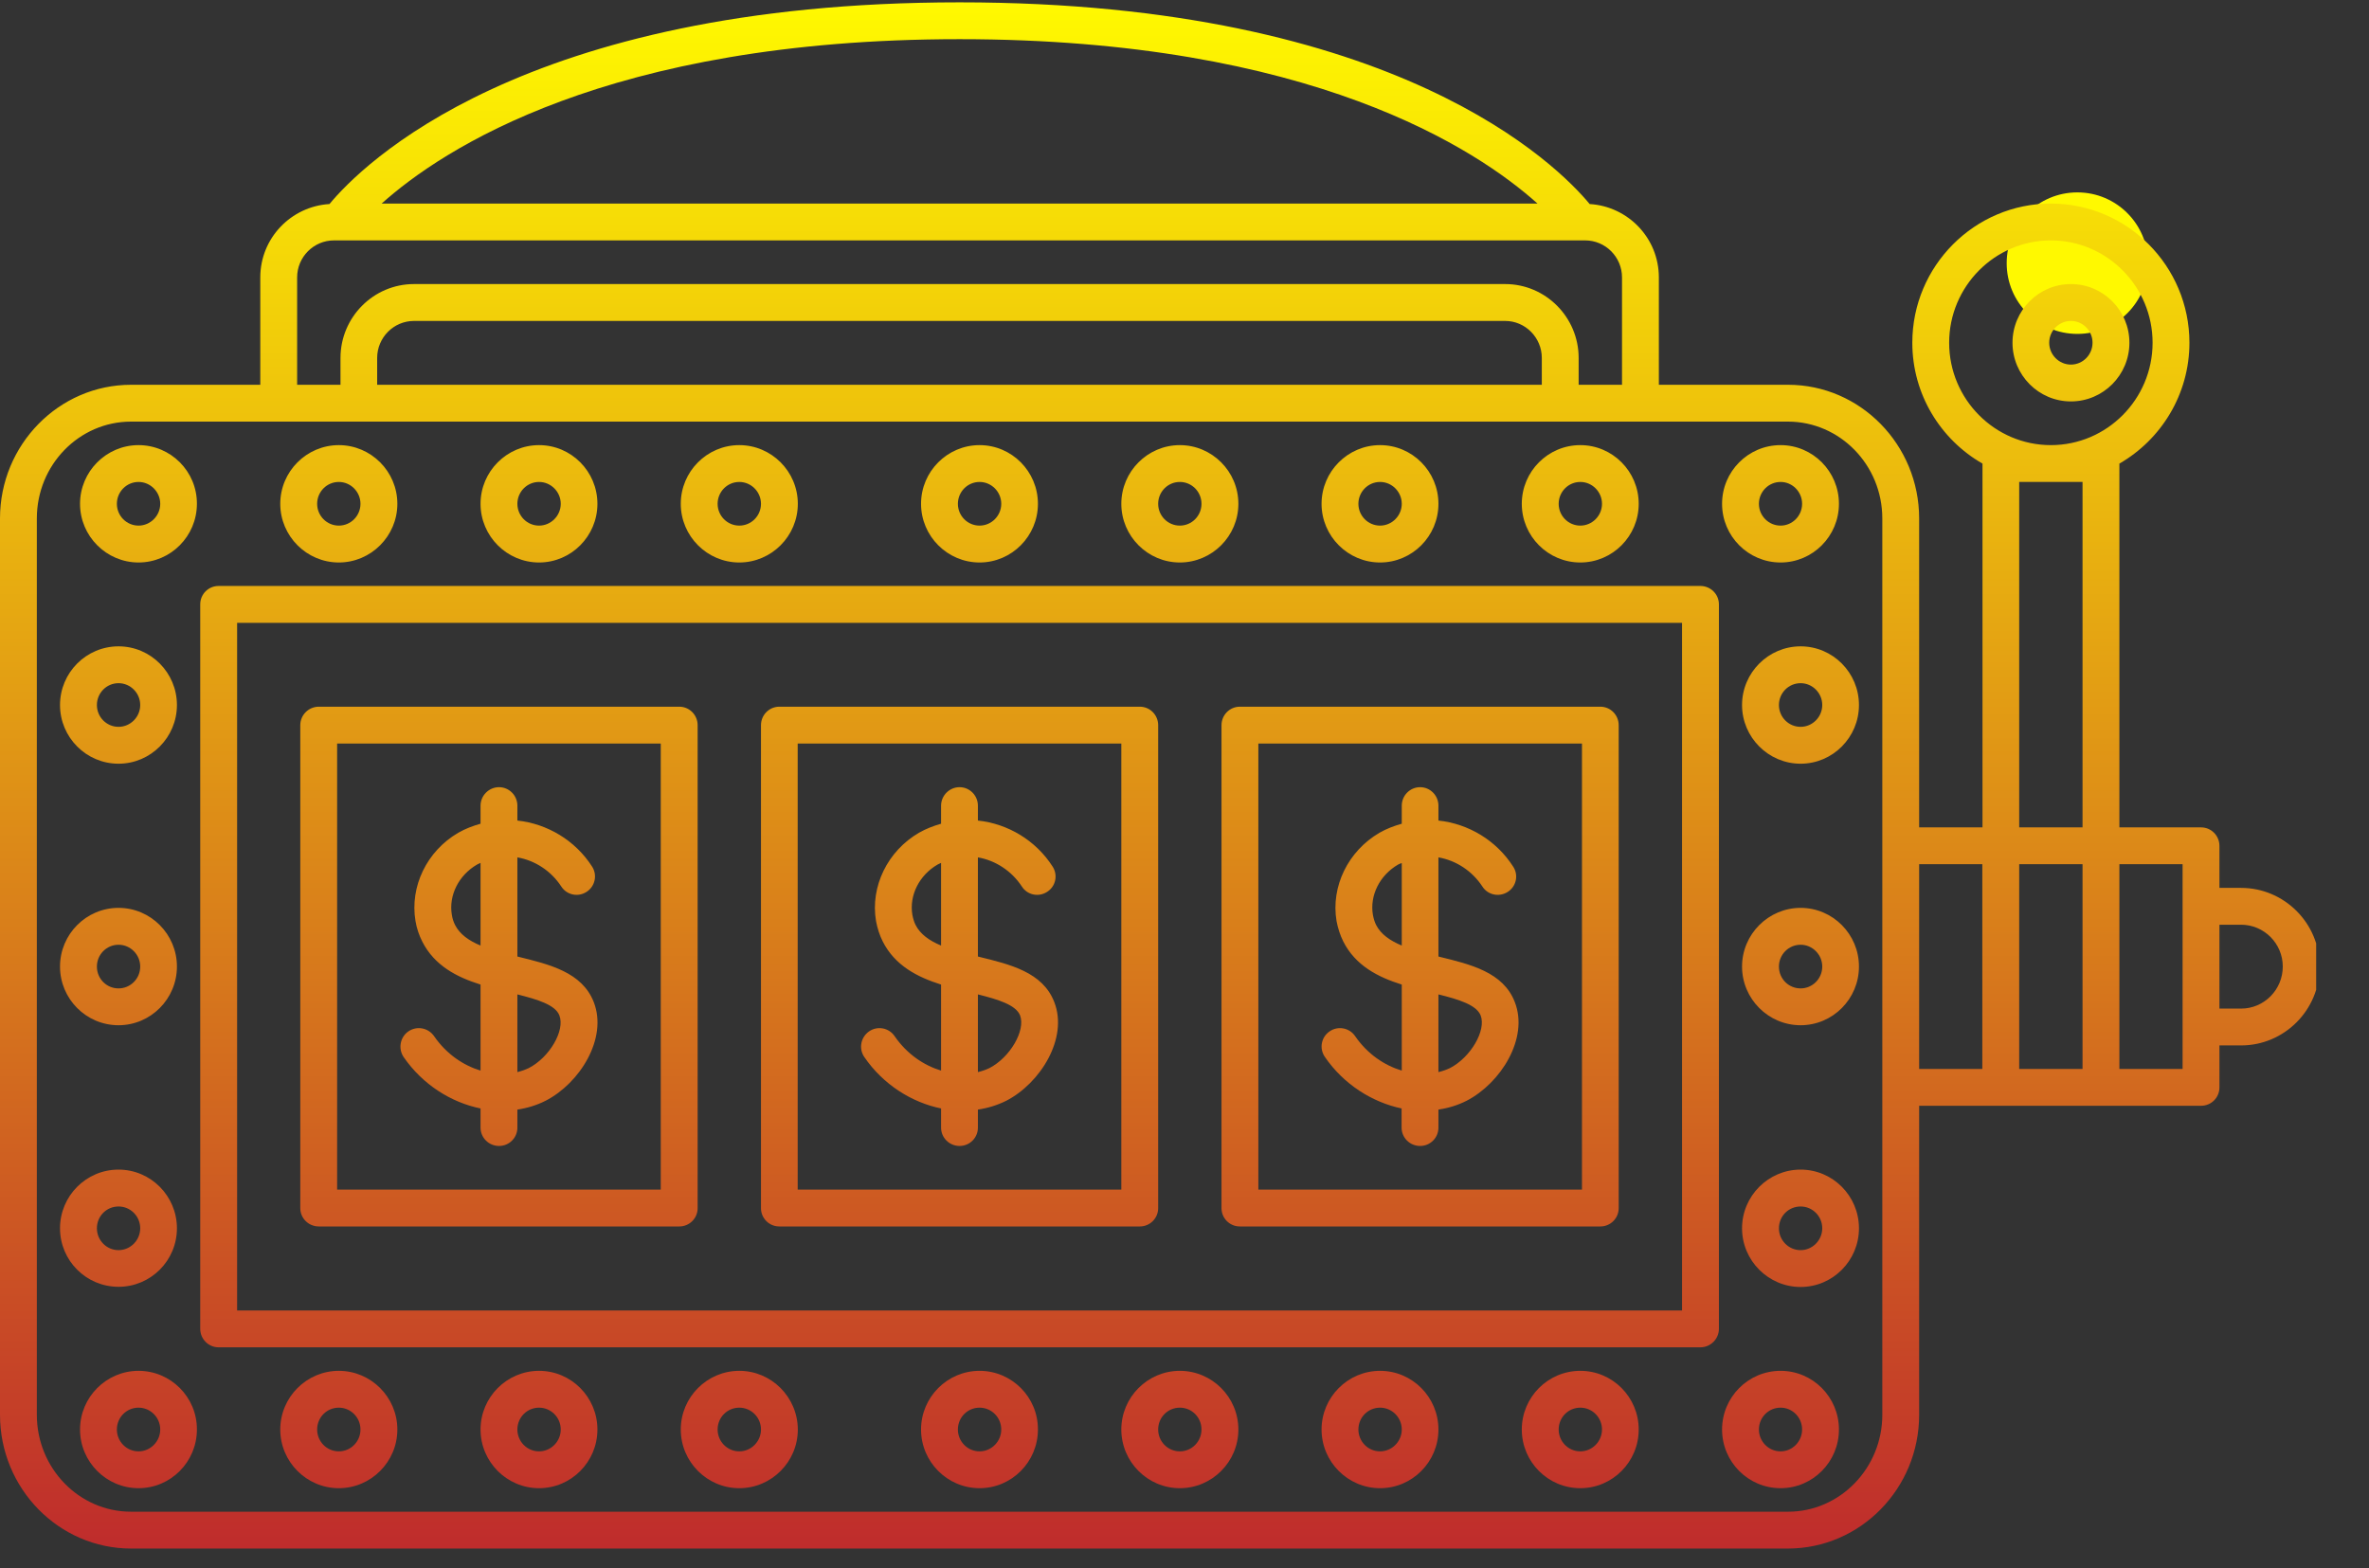 <svg xmlns="http://www.w3.org/2000/svg" xmlns:xlink="http://www.w3.org/1999/xlink" width="74" viewBox="0 0 55.5 36.75" height="49" preserveAspectRatio="xMidYMid meet"><rect x="0" y="0" width="55.5" height="36.75" fill="#333333" stroke="none"/><defs><clipPath id="66ed808cf2"><path d="M 47.012 4.508 L 50.324 4.508 L 50.324 7.824 L 47.012 7.824 Z M 47.012 4.508 " clip-rule="nonzero"></path></clipPath><clipPath id="9b5b3079b3"><path d="M 48.668 4.508 C 47.75 4.508 47.012 5.25 47.012 6.168 C 47.012 7.082 47.75 7.824 48.668 7.824 C 49.582 7.824 50.324 7.082 50.324 6.168 C 50.324 5.25 49.582 4.508 48.668 4.508 Z M 48.668 4.508 " clip-rule="nonzero"></path></clipPath><clipPath id="b869275782"><path d="M 0 0.039 L 54.262 0.039 L 54.262 36.461 L 0 36.461 Z M 0 0.039 " clip-rule="nonzero"></path></clipPath><clipPath id="0357acc099"><path d="M 18.258 28.738 L 26.703 28.738 C 26.941 28.738 27.133 28.547 27.133 28.309 L 27.133 16.992 C 27.133 16.754 26.941 16.559 26.703 16.559 L 18.258 16.559 C 18.02 16.559 17.828 16.754 17.828 16.992 L 17.828 28.309 C 17.828 28.547 18.02 28.738 18.258 28.738 Z M 18.688 17.422 L 26.27 17.422 L 26.27 27.875 L 18.688 27.875 Z M 29.047 28.738 L 37.492 28.738 C 37.73 28.738 37.922 28.547 37.922 28.309 L 37.922 16.992 C 37.922 16.754 37.73 16.559 37.492 16.559 L 29.047 16.559 C 28.809 16.559 28.617 16.754 28.617 16.992 L 28.617 28.309 C 28.617 28.547 28.809 28.738 29.047 28.738 Z M 29.48 17.422 L 37.062 17.422 L 37.062 27.875 L 29.48 27.875 Z M 22.949 13.18 C 23.703 13.18 24.316 12.562 24.316 11.805 C 24.316 11.047 23.703 10.43 22.949 10.43 C 22.195 10.43 21.578 11.047 21.578 11.805 C 21.578 12.562 22.195 13.18 22.949 13.18 Z M 22.949 11.293 C 23.227 11.293 23.457 11.523 23.457 11.805 C 23.457 12.086 23.227 12.316 22.949 12.316 C 22.668 12.316 22.441 12.086 22.441 11.805 C 22.441 11.523 22.668 11.293 22.949 11.293 Z M 27.641 13.18 C 28.395 13.18 29.012 12.562 29.012 11.805 C 29.012 11.047 28.395 10.43 27.641 10.43 C 26.887 10.43 26.27 11.047 26.27 11.805 C 26.27 12.562 26.887 13.18 27.641 13.18 Z M 27.641 11.293 C 27.922 11.293 28.148 11.523 28.148 11.805 C 28.148 12.086 27.922 12.316 27.641 12.316 C 27.359 12.316 27.133 12.086 27.133 11.805 C 27.133 11.523 27.359 11.293 27.641 11.293 Z M 32.332 13.18 C 33.086 13.18 33.699 12.562 33.699 11.805 C 33.699 11.047 33.086 10.43 32.332 10.43 C 31.578 10.43 30.961 11.047 30.961 11.805 C 30.961 12.562 31.578 13.18 32.332 13.18 Z M 32.332 11.293 C 32.609 11.293 32.84 11.523 32.84 11.805 C 32.84 12.086 32.609 12.316 32.332 12.316 C 32.051 12.316 31.824 12.086 31.824 11.805 C 31.824 11.523 32.051 11.293 32.332 11.293 Z M 37.023 13.18 C 37.777 13.18 38.391 12.562 38.391 11.805 C 38.391 11.047 37.777 10.43 37.023 10.43 C 36.266 10.43 35.652 11.047 35.652 11.805 C 35.652 12.562 36.266 13.18 37.023 13.18 Z M 37.023 11.293 C 37.301 11.293 37.531 11.523 37.531 11.805 C 37.531 12.086 37.301 12.316 37.023 12.316 C 36.742 12.316 36.516 12.086 36.516 11.805 C 36.516 11.523 36.742 11.293 37.023 11.293 Z M 41.715 13.18 C 42.469 13.18 43.082 12.562 43.082 11.805 C 43.082 11.047 42.469 10.43 41.715 10.43 C 40.957 10.43 40.344 11.047 40.344 11.805 C 40.344 12.562 40.957 13.18 41.715 13.18 Z M 41.715 11.293 C 41.992 11.293 42.219 11.523 42.219 11.805 C 42.219 12.086 41.992 12.316 41.715 12.316 C 41.434 12.316 41.207 12.086 41.207 11.805 C 41.207 11.523 41.434 11.293 41.715 11.293 Z M 22.949 32.121 C 22.195 32.121 21.578 32.738 21.578 33.496 C 21.578 34.254 22.195 34.871 22.949 34.871 C 23.703 34.871 24.316 34.254 24.316 33.496 C 24.32 32.738 23.703 32.121 22.949 32.121 Z M 22.949 34.008 C 22.668 34.008 22.441 33.777 22.441 33.496 C 22.441 33.211 22.668 32.984 22.949 32.984 C 23.227 32.984 23.457 33.211 23.457 33.496 C 23.457 33.777 23.227 34.008 22.949 34.008 Z M 27.641 32.121 C 26.887 32.121 26.27 32.738 26.27 33.496 C 26.27 34.254 26.887 34.871 27.641 34.871 C 28.395 34.871 29.012 34.254 29.012 33.496 C 29.012 32.738 28.395 32.121 27.641 32.121 Z M 27.641 34.008 C 27.359 34.008 27.133 33.777 27.133 33.496 C 27.133 33.211 27.359 32.984 27.641 32.984 C 27.922 32.984 28.148 33.211 28.148 33.496 C 28.148 33.777 27.922 34.008 27.641 34.008 Z M 32.332 32.121 C 31.578 32.121 30.961 32.738 30.961 33.496 C 30.961 34.254 31.578 34.871 32.332 34.871 C 33.086 34.871 33.699 34.254 33.699 33.496 C 33.699 32.738 33.086 32.121 32.332 32.121 Z M 32.332 34.008 C 32.051 34.008 31.824 33.777 31.824 33.496 C 31.824 33.211 32.051 32.984 32.332 32.984 C 32.609 32.984 32.84 33.211 32.84 33.496 C 32.84 33.777 32.609 34.008 32.332 34.008 Z M 37.023 32.121 C 36.266 32.121 35.652 32.738 35.652 33.496 C 35.652 34.254 36.266 34.871 37.023 34.871 C 37.777 34.871 38.391 34.254 38.391 33.496 C 38.391 32.738 37.777 32.121 37.023 32.121 Z M 37.023 34.008 C 36.742 34.008 36.516 33.777 36.516 33.496 C 36.516 33.211 36.742 32.984 37.023 32.984 C 37.301 32.984 37.531 33.211 37.531 33.496 C 37.531 33.777 37.301 34.008 37.023 34.008 Z M 41.715 32.121 C 40.957 32.121 40.344 32.738 40.344 33.496 C 40.344 34.254 40.957 34.871 41.715 34.871 C 42.469 34.871 43.082 34.254 43.082 33.496 C 43.082 32.738 42.469 32.121 41.715 32.121 Z M 41.715 34.008 C 41.434 34.008 41.207 33.777 41.207 33.496 C 41.207 33.211 41.434 32.984 41.715 32.984 C 41.992 32.984 42.219 33.211 42.219 33.496 C 42.219 33.777 41.992 34.008 41.715 34.008 Z M 42.184 15.145 C 41.43 15.145 40.812 15.762 40.812 16.52 C 40.812 17.277 41.43 17.895 42.184 17.895 C 42.938 17.895 43.551 17.277 43.551 16.52 C 43.551 15.762 42.938 15.145 42.184 15.145 Z M 42.184 17.031 C 41.902 17.031 41.676 16.801 41.676 16.52 C 41.676 16.238 41.902 16.008 42.184 16.008 C 42.461 16.008 42.691 16.238 42.691 16.52 C 42.691 16.801 42.461 17.031 42.184 17.031 Z M 42.184 21.273 C 41.43 21.273 40.812 21.891 40.812 22.648 C 40.812 23.406 41.43 24.023 42.184 24.023 C 42.938 24.023 43.551 23.406 43.551 22.648 C 43.551 21.891 42.938 21.273 42.184 21.273 Z M 42.184 23.16 C 41.902 23.16 41.676 22.934 41.676 22.648 C 41.676 22.367 41.902 22.137 42.184 22.137 C 42.461 22.137 42.691 22.367 42.691 22.648 C 42.691 22.934 42.461 23.16 42.184 23.16 Z M 42.184 27.406 C 41.43 27.406 40.812 28.023 40.812 28.781 C 40.812 29.539 41.43 30.156 42.184 30.156 C 42.938 30.156 43.551 29.539 43.551 28.781 C 43.551 28.023 42.938 27.406 42.184 27.406 Z M 42.184 29.293 C 41.902 29.293 41.676 29.062 41.676 28.781 C 41.676 28.496 41.902 28.27 42.184 28.27 C 42.461 28.27 42.691 28.496 42.691 28.781 C 42.691 29.062 42.461 29.293 42.184 29.293 Z M 39.836 13.73 L 5.121 13.73 C 4.883 13.73 4.691 13.922 4.691 14.16 L 4.691 31.137 C 4.691 31.375 4.883 31.57 5.121 31.57 L 39.836 31.57 C 40.074 31.57 40.27 31.375 40.27 31.137 L 40.27 14.16 C 40.27 13.922 40.074 13.73 39.836 13.73 Z M 39.406 30.707 L 5.555 30.707 L 5.555 14.594 L 39.406 14.594 Z M 7.469 28.738 L 15.914 28.738 C 16.152 28.738 16.344 28.547 16.344 28.309 L 16.344 16.992 C 16.344 16.754 16.152 16.559 15.914 16.559 L 7.469 16.559 C 7.23 16.559 7.035 16.754 7.035 16.992 L 7.035 28.309 C 7.035 28.547 7.23 28.738 7.469 28.738 Z M 7.898 17.422 L 15.48 17.422 L 15.48 27.875 L 7.898 27.875 Z M 17.32 13.18 C 18.074 13.18 18.691 12.562 18.691 11.805 C 18.691 11.047 18.074 10.43 17.32 10.43 C 16.566 10.43 15.949 11.047 15.949 11.805 C 15.949 12.562 16.566 13.18 17.32 13.18 Z M 17.32 11.293 C 17.598 11.293 17.828 11.523 17.828 11.805 C 17.828 12.086 17.602 12.316 17.32 12.316 C 17.039 12.316 16.812 12.086 16.812 11.805 C 16.812 11.523 17.039 11.293 17.32 11.293 Z M 12.629 13.18 C 13.383 13.18 13.996 12.562 13.996 11.805 C 13.996 11.047 13.383 10.43 12.629 10.43 C 11.875 10.43 11.258 11.047 11.258 11.805 C 11.258 12.562 11.875 13.18 12.629 13.18 Z M 12.629 11.293 C 12.906 11.293 13.137 11.523 13.137 11.805 C 13.137 12.086 12.906 12.316 12.629 12.316 C 12.348 12.316 12.121 12.086 12.121 11.805 C 12.121 11.523 12.348 11.293 12.629 11.293 Z M 7.938 13.18 C 8.691 13.18 9.309 12.562 9.309 11.805 C 9.309 11.047 8.691 10.43 7.938 10.43 C 7.184 10.43 6.566 11.047 6.566 11.805 C 6.566 12.562 7.184 13.18 7.938 13.18 Z M 7.938 11.293 C 8.215 11.293 8.445 11.523 8.445 11.805 C 8.445 12.086 8.219 12.316 7.938 12.316 C 7.656 12.316 7.43 12.086 7.43 11.805 C 7.43 11.523 7.656 11.293 7.938 11.293 Z M 3.246 10.43 C 2.492 10.43 1.875 11.047 1.875 11.805 C 1.875 12.562 2.492 13.18 3.246 13.18 C 4 13.18 4.613 12.562 4.613 11.805 C 4.617 11.047 4 10.43 3.246 10.43 Z M 3.246 12.316 C 2.965 12.316 2.738 12.086 2.738 11.805 C 2.738 11.523 2.965 11.293 3.246 11.293 C 3.523 11.293 3.754 11.523 3.754 11.805 C 3.754 12.086 3.523 12.316 3.246 12.316 Z M 17.32 32.121 C 16.566 32.121 15.949 32.738 15.949 33.496 C 15.949 34.254 16.566 34.871 17.32 34.871 C 18.074 34.871 18.691 34.254 18.691 33.496 C 18.688 32.738 18.074 32.121 17.32 32.121 Z M 17.32 34.008 C 17.039 34.008 16.812 33.777 16.812 33.496 C 16.812 33.211 17.039 32.984 17.32 32.984 C 17.598 32.984 17.828 33.211 17.828 33.496 C 17.828 33.777 17.598 34.008 17.32 34.008 Z M 12.629 32.121 C 11.875 32.121 11.258 32.738 11.258 33.496 C 11.258 34.254 11.875 34.871 12.629 34.871 C 13.383 34.871 13.996 34.254 13.996 33.496 C 13.996 32.738 13.383 32.121 12.629 32.121 Z M 12.629 34.008 C 12.348 34.008 12.121 33.777 12.121 33.496 C 12.121 33.211 12.348 32.984 12.629 32.984 C 12.906 32.984 13.137 33.211 13.137 33.496 C 13.137 33.777 12.906 34.008 12.629 34.008 Z M 7.938 32.121 C 7.184 32.121 6.566 32.738 6.566 33.496 C 6.566 34.254 7.184 34.871 7.938 34.871 C 8.691 34.871 9.309 34.254 9.309 33.496 C 9.309 32.738 8.691 32.121 7.938 32.121 Z M 7.938 34.008 C 7.656 34.008 7.43 33.777 7.43 33.496 C 7.43 33.211 7.656 32.984 7.938 32.984 C 8.215 32.984 8.445 33.211 8.445 33.496 C 8.445 33.777 8.219 34.008 7.938 34.008 Z M 3.246 32.121 C 2.492 32.121 1.875 32.738 1.875 33.496 C 1.875 34.254 2.492 34.871 3.246 34.871 C 4 34.871 4.613 34.254 4.613 33.496 C 4.617 32.738 4 32.121 3.246 32.121 Z M 3.246 34.008 C 2.965 34.008 2.738 33.777 2.738 33.496 C 2.738 33.211 2.965 32.984 3.246 32.984 C 3.523 32.984 3.754 33.211 3.754 33.496 C 3.754 33.777 3.523 34.008 3.246 34.008 Z M 2.777 17.895 C 3.531 17.895 4.145 17.277 4.145 16.52 C 4.145 15.762 3.531 15.145 2.777 15.145 C 2.02 15.145 1.406 15.762 1.406 16.52 C 1.406 17.277 2.02 17.895 2.777 17.895 Z M 2.777 16.008 C 3.055 16.008 3.285 16.238 3.285 16.52 C 3.285 16.801 3.055 17.031 2.777 17.031 C 2.496 17.031 2.27 16.801 2.27 16.52 C 2.27 16.238 2.496 16.008 2.777 16.008 Z M 2.777 24.023 C 3.531 24.023 4.145 23.406 4.145 22.648 C 4.145 21.891 3.531 21.273 2.777 21.273 C 2.02 21.273 1.406 21.891 1.406 22.648 C 1.406 23.406 2.02 24.023 2.777 24.023 Z M 2.777 22.137 C 3.055 22.137 3.285 22.367 3.285 22.648 C 3.285 22.934 3.055 23.16 2.777 23.16 C 2.496 23.16 2.27 22.934 2.27 22.648 C 2.27 22.367 2.496 22.137 2.777 22.137 Z M 4.145 28.781 C 4.145 28.023 3.531 27.406 2.777 27.406 C 2.02 27.406 1.406 28.023 1.406 28.781 C 1.406 29.539 2.02 30.152 2.777 30.152 C 3.531 30.152 4.145 29.539 4.145 28.781 Z M 2.27 28.781 C 2.27 28.496 2.496 28.27 2.777 28.27 C 3.055 28.27 3.285 28.496 3.285 28.781 C 3.285 29.062 3.055 29.293 2.777 29.293 C 2.496 29.293 2.27 29.062 2.27 28.781 Z M 52.504 20.805 L 51.996 20.805 L 51.996 19.82 C 51.996 19.582 51.805 19.387 51.566 19.387 L 49.652 19.387 L 49.652 10.863 C 50.629 10.301 51.293 9.242 51.293 8.031 C 51.293 6.234 49.836 4.77 48.047 4.77 C 46.258 4.77 44.801 6.234 44.801 8.031 C 44.801 9.242 45.465 10.301 46.445 10.863 L 46.445 19.387 L 44.961 19.387 L 44.961 12.148 C 44.961 10.422 43.582 9.016 41.891 9.016 L 38.863 9.016 L 38.863 6.5 C 38.863 5.582 38.145 4.836 37.242 4.781 C 36.512 3.898 32.746 0.055 22.48 0.055 C 12.215 0.055 8.449 3.898 7.719 4.781 C 6.816 4.836 6.098 5.582 6.098 6.5 L 6.098 9.016 L 3.07 9.016 C 1.379 9.016 0 10.422 0 12.148 L 0 33.152 C 0 34.879 1.379 36.285 3.07 36.285 L 41.887 36.285 C 43.582 36.285 44.961 34.879 44.961 33.152 L 44.961 25.91 L 51.566 25.91 C 51.805 25.91 51.996 25.719 51.996 25.48 L 51.996 24.496 L 52.504 24.496 C 53.516 24.496 54.344 23.668 54.344 22.648 C 54.344 21.633 53.516 20.805 52.504 20.805 Z M 45.664 8.031 C 45.664 6.711 46.734 5.633 48.047 5.633 C 49.359 5.633 50.43 6.711 50.43 8.031 C 50.43 9.355 49.359 10.43 48.047 10.43 C 46.734 10.43 45.664 9.355 45.664 8.031 Z M 47.305 11.293 L 48.789 11.293 L 48.789 19.387 L 47.305 19.387 Z M 48.789 20.25 L 48.789 25.047 L 47.305 25.047 L 47.305 20.25 Z M 36.02 4.77 L 8.941 4.77 C 10.348 3.508 14.234 0.918 22.48 0.918 C 30.727 0.918 34.613 3.508 36.02 4.77 Z M 6.961 6.5 C 6.961 6.023 7.348 5.633 7.824 5.633 L 37.137 5.633 C 37.613 5.633 38 6.023 38 6.5 L 38 9.016 L 36.984 9.016 L 36.984 8.387 C 36.984 7.434 36.211 6.656 35.262 6.656 L 9.699 6.656 C 8.75 6.656 7.977 7.434 7.977 8.387 L 7.977 9.016 L 6.961 9.016 Z M 8.836 9.016 L 8.836 8.387 C 8.836 7.91 9.223 7.52 9.699 7.52 L 35.262 7.52 C 35.734 7.52 36.121 7.91 36.121 8.387 L 36.121 9.016 Z M 44.098 33.152 C 44.098 34.402 43.105 35.422 41.891 35.422 L 3.07 35.422 C 1.852 35.422 0.863 34.402 0.863 33.152 L 0.863 12.148 C 0.863 10.895 1.852 9.879 3.07 9.879 L 41.887 9.879 C 43.105 9.879 44.098 10.895 44.098 12.148 Z M 44.961 20.25 L 46.441 20.25 L 46.441 25.047 L 44.961 25.047 Z M 51.133 25.047 L 49.652 25.047 L 49.652 20.25 L 51.133 20.25 Z M 52.504 23.633 L 51.996 23.633 L 51.996 21.668 L 52.504 21.668 C 53.043 21.668 53.48 22.109 53.48 22.648 C 53.48 23.191 53.043 23.633 52.504 23.633 Z M 49.887 8.031 C 49.887 7.273 49.273 6.656 48.516 6.656 C 47.762 6.656 47.148 7.273 47.148 8.031 C 47.148 8.789 47.762 9.406 48.516 9.406 C 49.273 9.406 49.887 8.789 49.887 8.031 Z M 48.008 8.031 C 48.008 7.75 48.238 7.52 48.516 7.52 C 48.797 7.52 49.023 7.75 49.023 8.031 C 49.023 8.312 48.797 8.543 48.516 8.543 C 48.238 8.543 48.008 8.312 48.008 8.031 Z M 12.141 22.418 C 12.133 22.414 12.129 22.414 12.121 22.414 L 12.121 20.09 C 12.531 20.16 12.91 20.406 13.148 20.77 C 13.277 20.973 13.543 21.027 13.742 20.898 C 13.941 20.77 14 20.504 13.871 20.305 C 13.477 19.691 12.82 19.301 12.121 19.227 L 12.121 18.879 C 12.121 18.641 11.93 18.445 11.691 18.445 C 11.453 18.445 11.258 18.641 11.258 18.879 L 11.258 19.301 C 11.078 19.352 10.902 19.418 10.738 19.512 C 10 19.941 9.598 20.773 9.734 21.582 C 9.762 21.75 9.816 21.91 9.891 22.059 C 10.176 22.625 10.699 22.895 11.258 23.07 L 11.258 25.086 C 10.859 24.965 10.461 24.703 10.168 24.277 C 10.031 24.082 9.766 24.031 9.566 24.168 C 9.371 24.305 9.324 24.574 9.457 24.77 C 9.902 25.414 10.566 25.832 11.258 25.973 L 11.258 26.422 C 11.258 26.66 11.453 26.852 11.691 26.852 C 11.93 26.852 12.121 26.66 12.121 26.422 L 12.121 26 C 12.352 25.965 12.574 25.898 12.781 25.793 C 13.582 25.383 14.242 24.332 13.91 23.48 C 13.637 22.781 12.875 22.598 12.141 22.418 Z M 10.66 21.672 C 10.625 21.602 10.598 21.52 10.586 21.438 C 10.508 20.98 10.746 20.508 11.176 20.258 C 11.203 20.242 11.23 20.234 11.258 20.219 L 11.258 22.156 C 10.988 22.043 10.773 21.895 10.66 21.672 Z M 12.387 25.027 C 12.305 25.066 12.215 25.098 12.121 25.121 L 12.121 23.301 C 12.594 23.418 13.012 23.547 13.105 23.793 C 13.242 24.145 12.875 24.777 12.387 25.027 Z M 22.93 22.418 C 22.922 22.414 22.918 22.414 22.91 22.414 L 22.91 20.09 C 23.32 20.16 23.699 20.406 23.938 20.77 C 24.066 20.973 24.332 21.027 24.531 20.898 C 24.734 20.77 24.789 20.504 24.66 20.305 C 24.266 19.691 23.613 19.301 22.91 19.227 L 22.91 18.879 C 22.91 18.641 22.719 18.445 22.48 18.445 C 22.242 18.445 22.047 18.641 22.047 18.879 L 22.047 19.301 C 21.871 19.352 21.695 19.418 21.531 19.512 C 20.793 19.941 20.387 20.773 20.523 21.582 C 20.555 21.75 20.605 21.91 20.68 22.059 C 20.965 22.625 21.492 22.895 22.047 23.07 L 22.047 25.086 C 21.648 24.965 21.25 24.703 20.957 24.277 C 20.824 24.082 20.555 24.031 20.359 24.168 C 20.164 24.305 20.113 24.574 20.25 24.77 C 20.691 25.414 21.359 25.832 22.047 25.973 L 22.047 26.422 C 22.047 26.66 22.242 26.852 22.48 26.852 C 22.719 26.852 22.91 26.66 22.91 26.422 L 22.91 26 C 23.141 25.965 23.363 25.898 23.574 25.793 C 24.371 25.383 25.031 24.328 24.699 23.48 C 24.43 22.781 23.668 22.598 22.93 22.418 Z M 21.449 21.672 C 21.414 21.602 21.391 21.52 21.375 21.438 C 21.297 20.98 21.535 20.508 21.965 20.258 C 21.992 20.242 22.02 20.234 22.047 20.219 L 22.047 22.156 C 21.777 22.043 21.562 21.895 21.449 21.672 Z M 23.18 25.027 C 23.098 25.066 23.008 25.098 22.91 25.121 L 22.91 23.301 C 23.383 23.418 23.801 23.547 23.898 23.793 C 24.031 24.145 23.664 24.777 23.18 25.027 Z M 33.719 22.418 C 33.715 22.414 33.707 22.414 33.699 22.414 L 33.699 20.09 C 34.109 20.16 34.488 20.406 34.727 20.77 C 34.855 20.973 35.121 21.027 35.324 20.898 C 35.523 20.77 35.582 20.504 35.449 20.305 C 35.055 19.691 34.402 19.301 33.699 19.227 L 33.699 18.879 C 33.699 18.641 33.508 18.445 33.27 18.445 C 33.031 18.445 32.84 18.641 32.84 18.879 L 32.84 19.301 C 32.66 19.352 32.484 19.418 32.32 19.512 C 31.582 19.941 31.176 20.773 31.312 21.582 C 31.344 21.75 31.395 21.91 31.469 22.059 C 31.754 22.625 32.281 22.895 32.84 23.07 L 32.84 25.086 C 32.438 24.965 32.039 24.703 31.746 24.277 C 31.613 24.082 31.344 24.031 31.148 24.168 C 30.953 24.301 30.902 24.57 31.039 24.766 C 31.48 25.41 32.148 25.828 32.836 25.973 L 32.836 26.422 C 32.836 26.66 33.031 26.852 33.27 26.852 C 33.508 26.852 33.699 26.66 33.699 26.422 L 33.699 26 C 33.93 25.965 34.152 25.898 34.359 25.793 C 35.16 25.379 35.82 24.328 35.488 23.48 C 35.219 22.781 34.457 22.598 33.719 22.418 Z M 32.238 21.672 C 32.203 21.602 32.18 21.52 32.164 21.438 C 32.086 20.98 32.324 20.508 32.754 20.258 C 32.781 20.242 32.809 20.234 32.84 20.223 L 32.84 22.156 C 32.57 22.043 32.352 21.895 32.238 21.672 Z M 33.969 25.027 C 33.887 25.066 33.797 25.098 33.699 25.121 L 33.699 23.301 C 34.176 23.418 34.59 23.547 34.688 23.793 C 34.824 24.145 34.453 24.777 33.969 25.027 Z M 33.969 25.027 " clip-rule="nonzero"></path></clipPath><linearGradient x1="63" gradientTransform="matrix(0.431, 0, 0, 0.431, 0, 0.056)" y1="0" x2="63" gradientUnits="userSpaceOnUse" y2="84" id="ae303c5fbd"><stop stop-opacity="1" stop-color="rgb(99.998%, 97.6%, 0%)" offset="0"></stop><stop stop-opacity="1" stop-color="rgb(99.901%, 97.285%, 0.067%)" offset="0.004"></stop><stop stop-opacity="1" stop-color="rgb(99.803%, 96.973%, 0.134%)" offset="0.008"></stop><stop stop-opacity="1" stop-color="rgb(99.704%, 96.658%, 0.201%)" offset="0.012"></stop><stop stop-opacity="1" stop-color="rgb(99.606%, 96.344%, 0.27%)" offset="0.016"></stop><stop stop-opacity="1" stop-color="rgb(99.509%, 96.03%, 0.337%)" offset="0.02"></stop><stop stop-opacity="1" stop-color="rgb(99.411%, 95.717%, 0.404%)" offset="0.023"></stop><stop stop-opacity="1" stop-color="rgb(99.312%, 95.403%, 0.471%)" offset="0.027"></stop><stop stop-opacity="1" stop-color="rgb(99.214%, 95.09%, 0.54%)" offset="0.031"></stop><stop stop-opacity="1" stop-color="rgb(99.117%, 94.775%, 0.607%)" offset="0.035"></stop><stop stop-opacity="1" stop-color="rgb(99.019%, 94.463%, 0.674%)" offset="0.039"></stop><stop stop-opacity="1" stop-color="rgb(98.92%, 94.148%, 0.742%)" offset="0.043"></stop><stop stop-opacity="1" stop-color="rgb(98.822%, 93.835%, 0.81%)" offset="0.047"></stop><stop stop-opacity="1" stop-color="rgb(98.724%, 93.521%, 0.877%)" offset="0.051"></stop><stop stop-opacity="1" stop-color="rgb(98.627%, 93.208%, 0.946%)" offset="0.055"></stop><stop stop-opacity="1" stop-color="rgb(98.528%, 92.894%, 1.013%)" offset="0.059"></stop><stop stop-opacity="1" stop-color="rgb(98.43%, 92.581%, 1.08%)" offset="0.062"></stop><stop stop-opacity="1" stop-color="rgb(98.332%, 92.267%, 1.147%)" offset="0.066"></stop><stop stop-opacity="1" stop-color="rgb(98.235%, 91.953%, 1.216%)" offset="0.07"></stop><stop stop-opacity="1" stop-color="rgb(98.135%, 91.638%, 1.283%)" offset="0.074"></stop><stop stop-opacity="1" stop-color="rgb(98.038%, 91.325%, 1.35%)" offset="0.078"></stop><stop stop-opacity="1" stop-color="rgb(97.94%, 91.011%, 1.418%)" offset="0.082"></stop><stop stop-opacity="1" stop-color="rgb(97.842%, 90.698%, 1.486%)" offset="0.086"></stop><stop stop-opacity="1" stop-color="rgb(97.743%, 90.384%, 1.553%)" offset="0.09"></stop><stop stop-opacity="1" stop-color="rgb(97.646%, 90.071%, 1.62%)" offset="0.094"></stop><stop stop-opacity="1" stop-color="rgb(97.548%, 89.757%, 1.688%)" offset="0.098"></stop><stop stop-opacity="1" stop-color="rgb(97.45%, 89.444%, 1.756%)" offset="0.102"></stop><stop stop-opacity="1" stop-color="rgb(97.351%, 89.13%, 1.823%)" offset="0.105"></stop><stop stop-opacity="1" stop-color="rgb(97.253%, 88.817%, 1.892%)" offset="0.109"></stop><stop stop-opacity="1" stop-color="rgb(97.156%, 88.503%, 1.959%)" offset="0.113"></stop><stop stop-opacity="1" stop-color="rgb(97.058%, 88.19%, 2.026%)" offset="0.117"></stop><stop stop-opacity="1" stop-color="rgb(96.959%, 87.875%, 2.094%)" offset="0.121"></stop><stop stop-opacity="1" stop-color="rgb(96.861%, 87.561%, 2.162%)" offset="0.125"></stop><stop stop-opacity="1" stop-color="rgb(96.764%, 87.247%, 2.229%)" offset="0.129"></stop><stop stop-opacity="1" stop-color="rgb(96.666%, 86.934%, 2.296%)" offset="0.133"></stop><stop stop-opacity="1" stop-color="rgb(96.567%, 86.62%, 2.364%)" offset="0.137"></stop><stop stop-opacity="1" stop-color="rgb(96.469%, 86.307%, 2.432%)" offset="0.141"></stop><stop stop-opacity="1" stop-color="rgb(96.371%, 85.992%, 2.499%)" offset="0.145"></stop><stop stop-opacity="1" stop-color="rgb(96.274%, 85.68%, 2.567%)" offset="0.148"></stop><stop stop-opacity="1" stop-color="rgb(96.175%, 85.365%, 2.634%)" offset="0.152"></stop><stop stop-opacity="1" stop-color="rgb(96.077%, 85.052%, 2.702%)" offset="0.156"></stop><stop stop-opacity="1" stop-color="rgb(95.979%, 84.738%, 2.769%)" offset="0.16"></stop><stop stop-opacity="1" stop-color="rgb(95.882%, 84.425%, 2.838%)" offset="0.164"></stop><stop stop-opacity="1" stop-color="rgb(95.782%, 84.111%, 2.905%)" offset="0.168"></stop><stop stop-opacity="1" stop-color="rgb(95.685%, 83.798%, 2.972%)" offset="0.172"></stop><stop stop-opacity="1" stop-color="rgb(95.587%, 83.484%, 3.04%)" offset="0.176"></stop><stop stop-opacity="1" stop-color="rgb(95.49%, 83.171%, 3.108%)" offset="0.18"></stop><stop stop-opacity="1" stop-color="rgb(95.39%, 82.857%, 3.175%)" offset="0.184"></stop><stop stop-opacity="1" stop-color="rgb(95.293%, 82.542%, 3.242%)" offset="0.188"></stop><stop stop-opacity="1" stop-color="rgb(95.195%, 82.228%, 3.31%)" offset="0.191"></stop><stop stop-opacity="1" stop-color="rgb(95.097%, 81.915%, 3.378%)" offset="0.195"></stop><stop stop-opacity="1" stop-color="rgb(94.998%, 81.601%, 3.445%)" offset="0.199"></stop><stop stop-opacity="1" stop-color="rgb(94.901%, 81.288%, 3.513%)" offset="0.203"></stop><stop stop-opacity="1" stop-color="rgb(94.803%, 80.974%, 3.58%)" offset="0.207"></stop><stop stop-opacity="1" stop-color="rgb(94.705%, 80.661%, 3.648%)" offset="0.211"></stop><stop stop-opacity="1" stop-color="rgb(94.606%, 80.347%, 3.716%)" offset="0.215"></stop><stop stop-opacity="1" stop-color="rgb(94.508%, 80.034%, 3.784%)" offset="0.219"></stop><stop stop-opacity="1" stop-color="rgb(94.411%, 79.72%, 3.851%)" offset="0.223"></stop><stop stop-opacity="1" stop-color="rgb(94.313%, 79.407%, 3.918%)" offset="0.227"></stop><stop stop-opacity="1" stop-color="rgb(94.214%, 79.092%, 3.986%)" offset="0.23"></stop><stop stop-opacity="1" stop-color="rgb(94.116%, 78.78%, 4.054%)" offset="0.234"></stop><stop stop-opacity="1" stop-color="rgb(94.019%, 78.465%, 4.121%)" offset="0.238"></stop><stop stop-opacity="1" stop-color="rgb(93.921%, 78.151%, 4.189%)" offset="0.242"></stop><stop stop-opacity="1" stop-color="rgb(93.822%, 77.837%, 4.256%)" offset="0.246"></stop><stop stop-opacity="1" stop-color="rgb(93.724%, 77.524%, 4.324%)" offset="0.25"></stop><stop stop-opacity="1" stop-color="rgb(93.626%, 77.209%, 4.391%)" offset="0.254"></stop><stop stop-opacity="1" stop-color="rgb(93.529%, 76.897%, 4.46%)" offset="0.258"></stop><stop stop-opacity="1" stop-color="rgb(93.43%, 76.582%, 4.527%)" offset="0.262"></stop><stop stop-opacity="1" stop-color="rgb(93.332%, 76.27%, 4.594%)" offset="0.266"></stop><stop stop-opacity="1" stop-color="rgb(93.234%, 75.955%, 4.662%)" offset="0.27"></stop><stop stop-opacity="1" stop-color="rgb(93.137%, 75.642%, 4.73%)" offset="0.273"></stop><stop stop-opacity="1" stop-color="rgb(93.037%, 75.328%, 4.797%)" offset="0.277"></stop><stop stop-opacity="1" stop-color="rgb(92.94%, 75.015%, 4.865%)" offset="0.281"></stop><stop stop-opacity="1" stop-color="rgb(92.842%, 74.701%, 4.932%)" offset="0.285"></stop><stop stop-opacity="1" stop-color="rgb(92.744%, 74.388%, 5%)" offset="0.289"></stop><stop stop-opacity="1" stop-color="rgb(92.645%, 74.074%, 5.067%)" offset="0.293"></stop><stop stop-opacity="1" stop-color="rgb(92.548%, 73.759%, 5.135%)" offset="0.297"></stop><stop stop-opacity="1" stop-color="rgb(92.45%, 73.445%, 5.202%)" offset="0.301"></stop><stop stop-opacity="1" stop-color="rgb(92.352%, 73.132%, 5.27%)" offset="0.305"></stop><stop stop-opacity="1" stop-color="rgb(92.253%, 72.818%, 5.338%)" offset="0.309"></stop><stop stop-opacity="1" stop-color="rgb(92.155%, 72.505%, 5.406%)" offset="0.312"></stop><stop stop-opacity="1" stop-color="rgb(92.058%, 72.191%, 5.473%)" offset="0.316"></stop><stop stop-opacity="1" stop-color="rgb(91.96%, 71.878%, 5.54%)" offset="0.32"></stop><stop stop-opacity="1" stop-color="rgb(91.861%, 71.564%, 5.608%)" offset="0.324"></stop><stop stop-opacity="1" stop-color="rgb(91.763%, 71.251%, 5.676%)" offset="0.328"></stop><stop stop-opacity="1" stop-color="rgb(91.664%, 70.937%, 5.743%)" offset="0.332"></stop><stop stop-opacity="1" stop-color="rgb(91.566%, 70.624%, 5.811%)" offset="0.336"></stop><stop stop-opacity="1" stop-color="rgb(91.469%, 70.309%, 5.878%)" offset="0.34"></stop><stop stop-opacity="1" stop-color="rgb(91.371%, 69.997%, 5.946%)" offset="0.344"></stop><stop stop-opacity="1" stop-color="rgb(91.272%, 69.682%, 6.013%)" offset="0.348"></stop><stop stop-opacity="1" stop-color="rgb(91.174%, 69.37%, 6.081%)" offset="0.352"></stop><stop stop-opacity="1" stop-color="rgb(91.077%, 69.055%, 6.148%)" offset="0.355"></stop><stop stop-opacity="1" stop-color="rgb(90.979%, 68.741%, 6.216%)" offset="0.359"></stop><stop stop-opacity="1" stop-color="rgb(90.88%, 68.427%, 6.284%)" offset="0.363"></stop><stop stop-opacity="1" stop-color="rgb(90.782%, 68.114%, 6.352%)" offset="0.367"></stop><stop stop-opacity="1" stop-color="rgb(90.685%, 67.799%, 6.419%)" offset="0.371"></stop><stop stop-opacity="1" stop-color="rgb(90.587%, 67.487%, 6.487%)" offset="0.375"></stop><stop stop-opacity="1" stop-color="rgb(90.488%, 67.172%, 6.554%)" offset="0.379"></stop><stop stop-opacity="1" stop-color="rgb(90.39%, 66.859%, 6.622%)" offset="0.383"></stop><stop stop-opacity="1" stop-color="rgb(90.292%, 66.545%, 6.689%)" offset="0.387"></stop><stop stop-opacity="1" stop-color="rgb(90.195%, 66.232%, 6.757%)" offset="0.391"></stop><stop stop-opacity="1" stop-color="rgb(90.096%, 65.918%, 6.824%)" offset="0.395"></stop><stop stop-opacity="1" stop-color="rgb(89.998%, 65.605%, 6.892%)" offset="0.398"></stop><stop stop-opacity="1" stop-color="rgb(89.9%, 65.291%, 6.96%)" offset="0.402"></stop><stop stop-opacity="1" stop-color="rgb(89.803%, 64.978%, 7.027%)" offset="0.406"></stop><stop stop-opacity="1" stop-color="rgb(89.703%, 64.664%, 7.094%)" offset="0.41"></stop><stop stop-opacity="1" stop-color="rgb(89.606%, 64.349%, 7.162%)" offset="0.414"></stop><stop stop-opacity="1" stop-color="rgb(89.508%, 64.035%, 7.23%)" offset="0.418"></stop><stop stop-opacity="1" stop-color="rgb(89.41%, 63.722%, 7.298%)" offset="0.422"></stop><stop stop-opacity="1" stop-color="rgb(89.311%, 63.408%, 7.365%)" offset="0.426"></stop><stop stop-opacity="1" stop-color="rgb(89.214%, 63.095%, 7.433%)" offset="0.43"></stop><stop stop-opacity="1" stop-color="rgb(89.116%, 62.781%, 7.5%)" offset="0.434"></stop><stop stop-opacity="1" stop-color="rgb(89.018%, 62.468%, 7.568%)" offset="0.438"></stop><stop stop-opacity="1" stop-color="rgb(88.919%, 62.154%, 7.635%)" offset="0.441"></stop><stop stop-opacity="1" stop-color="rgb(88.821%, 61.841%, 7.703%)" offset="0.445"></stop><stop stop-opacity="1" stop-color="rgb(88.724%, 61.526%, 7.77%)" offset="0.449"></stop><stop stop-opacity="1" stop-color="rgb(88.626%, 61.214%, 7.838%)" offset="0.453"></stop><stop stop-opacity="1" stop-color="rgb(88.527%, 60.899%, 7.906%)" offset="0.457"></stop><stop stop-opacity="1" stop-color="rgb(88.429%, 60.587%, 7.973%)" offset="0.461"></stop><stop stop-opacity="1" stop-color="rgb(88.332%, 60.272%, 8.04%)" offset="0.465"></stop><stop stop-opacity="1" stop-color="rgb(88.234%, 59.958%, 8.109%)" offset="0.469"></stop><stop stop-opacity="1" stop-color="rgb(88.135%, 59.644%, 8.176%)" offset="0.473"></stop><stop stop-opacity="1" stop-color="rgb(88.037%, 59.331%, 8.244%)" offset="0.477"></stop><stop stop-opacity="1" stop-color="rgb(87.939%, 59.016%, 8.311%)" offset="0.48"></stop><stop stop-opacity="1" stop-color="rgb(87.842%, 58.704%, 8.379%)" offset="0.484"></stop><stop stop-opacity="1" stop-color="rgb(87.743%, 58.389%, 8.446%)" offset="0.488"></stop><stop stop-opacity="1" stop-color="rgb(87.645%, 58.076%, 8.514%)" offset="0.492"></stop><stop stop-opacity="1" stop-color="rgb(87.547%, 57.762%, 8.582%)" offset="0.496"></stop><stop stop-opacity="1" stop-color="rgb(87.45%, 57.449%, 8.649%)" offset="0.5"></stop><stop stop-opacity="1" stop-color="rgb(87.35%, 57.135%, 8.716%)" offset="0.504"></stop><stop stop-opacity="1" stop-color="rgb(87.253%, 56.822%, 8.784%)" offset="0.508"></stop><stop stop-opacity="1" stop-color="rgb(87.155%, 56.508%, 8.852%)" offset="0.512"></stop><stop stop-opacity="1" stop-color="rgb(87.057%, 56.195%, 8.92%)" offset="0.516"></stop><stop stop-opacity="1" stop-color="rgb(86.958%, 55.881%, 8.987%)" offset="0.52"></stop><stop stop-opacity="1" stop-color="rgb(86.861%, 55.568%, 9.055%)" offset="0.523"></stop><stop stop-opacity="1" stop-color="rgb(86.763%, 55.254%, 9.122%)" offset="0.527"></stop><stop stop-opacity="1" stop-color="rgb(86.665%, 54.939%, 9.19%)" offset="0.531"></stop><stop stop-opacity="1" stop-color="rgb(86.566%, 54.625%, 9.258%)" offset="0.535"></stop><stop stop-opacity="1" stop-color="rgb(86.469%, 54.312%, 9.325%)" offset="0.539"></stop><stop stop-opacity="1" stop-color="rgb(86.371%, 53.998%, 9.392%)" offset="0.543"></stop><stop stop-opacity="1" stop-color="rgb(86.273%, 53.685%, 9.46%)" offset="0.547"></stop><stop stop-opacity="1" stop-color="rgb(86.174%, 53.371%, 9.528%)" offset="0.551"></stop><stop stop-opacity="1" stop-color="rgb(86.076%, 53.058%, 9.595%)" offset="0.555"></stop><stop stop-opacity="1" stop-color="rgb(85.979%, 52.744%, 9.662%)" offset="0.559"></stop><stop stop-opacity="1" stop-color="rgb(85.881%, 52.431%, 9.731%)" offset="0.562"></stop><stop stop-opacity="1" stop-color="rgb(85.782%, 52.116%, 9.798%)" offset="0.566"></stop><stop stop-opacity="1" stop-color="rgb(85.684%, 51.804%, 9.866%)" offset="0.57"></stop><stop stop-opacity="1" stop-color="rgb(85.587%, 51.489%, 9.933%)" offset="0.574"></stop><stop stop-opacity="1" stop-color="rgb(85.489%, 51.176%, 10.001%)" offset="0.578"></stop><stop stop-opacity="1" stop-color="rgb(85.39%, 50.862%, 10.068%)" offset="0.582"></stop><stop stop-opacity="1" stop-color="rgb(85.292%, 50.548%, 10.136%)" offset="0.586"></stop><stop stop-opacity="1" stop-color="rgb(85.194%, 50.233%, 10.204%)" offset="0.59"></stop><stop stop-opacity="1" stop-color="rgb(85.097%, 49.921%, 10.271%)" offset="0.594"></stop><stop stop-opacity="1" stop-color="rgb(84.998%, 49.606%, 10.338%)" offset="0.598"></stop><stop stop-opacity="1" stop-color="rgb(84.9%, 49.294%, 10.406%)" offset="0.602"></stop><stop stop-opacity="1" stop-color="rgb(84.802%, 48.979%, 10.474%)" offset="0.605"></stop><stop stop-opacity="1" stop-color="rgb(84.705%, 48.666%, 10.541%)" offset="0.609"></stop><stop stop-opacity="1" stop-color="rgb(84.605%, 48.352%, 10.608%)" offset="0.613"></stop><stop stop-opacity="1" stop-color="rgb(84.508%, 48.039%, 10.677%)" offset="0.617"></stop><stop stop-opacity="1" stop-color="rgb(84.41%, 47.725%, 10.744%)" offset="0.621"></stop><stop stop-opacity="1" stop-color="rgb(84.312%, 47.412%, 10.812%)" offset="0.625"></stop><stop stop-opacity="1" stop-color="rgb(84.213%, 47.098%, 10.88%)" offset="0.629"></stop><stop stop-opacity="1" stop-color="rgb(84.116%, 46.785%, 10.947%)" offset="0.633"></stop><stop stop-opacity="1" stop-color="rgb(84.018%, 46.471%, 11.014%)" offset="0.637"></stop><stop stop-opacity="1" stop-color="rgb(83.92%, 46.156%, 11.082%)" offset="0.641"></stop><stop stop-opacity="1" stop-color="rgb(83.821%, 45.842%, 11.15%)" offset="0.645"></stop><stop stop-opacity="1" stop-color="rgb(83.723%, 45.529%, 11.217%)" offset="0.648"></stop><stop stop-opacity="1" stop-color="rgb(83.624%, 45.215%, 11.284%)" offset="0.652"></stop><stop stop-opacity="1" stop-color="rgb(83.527%, 44.902%, 11.353%)" offset="0.656"></stop><stop stop-opacity="1" stop-color="rgb(83.429%, 44.588%, 11.42%)" offset="0.66"></stop><stop stop-opacity="1" stop-color="rgb(83.331%, 44.275%, 11.487%)" offset="0.664"></stop><stop stop-opacity="1" stop-color="rgb(83.232%, 43.961%, 11.554%)" offset="0.668"></stop><stop stop-opacity="1" stop-color="rgb(83.134%, 43.648%, 11.623%)" offset="0.672"></stop><stop stop-opacity="1" stop-color="rgb(83.037%, 43.333%, 11.69%)" offset="0.676"></stop><stop stop-opacity="1" stop-color="rgb(82.939%, 43.021%, 11.758%)" offset="0.68"></stop><stop stop-opacity="1" stop-color="rgb(82.84%, 42.706%, 11.826%)" offset="0.684"></stop><stop stop-opacity="1" stop-color="rgb(82.742%, 42.393%, 11.893%)" offset="0.688"></stop><stop stop-opacity="1" stop-color="rgb(82.645%, 42.079%, 11.96%)" offset="0.691"></stop><stop stop-opacity="1" stop-color="rgb(82.547%, 41.766%, 12.029%)" offset="0.695"></stop><stop stop-opacity="1" stop-color="rgb(82.448%, 41.452%, 12.096%)" offset="0.699"></stop><stop stop-opacity="1" stop-color="rgb(82.35%, 41.138%, 12.163%)" offset="0.703"></stop><stop stop-opacity="1" stop-color="rgb(82.253%, 40.823%, 12.23%)" offset="0.707"></stop><stop stop-opacity="1" stop-color="rgb(82.155%, 40.511%, 12.299%)" offset="0.711"></stop><stop stop-opacity="1" stop-color="rgb(82.056%, 40.196%, 12.366%)" offset="0.715"></stop><stop stop-opacity="1" stop-color="rgb(81.958%, 39.883%, 12.433%)" offset="0.719"></stop><stop stop-opacity="1" stop-color="rgb(81.86%, 39.569%, 12.5%)" offset="0.723"></stop><stop stop-opacity="1" stop-color="rgb(81.763%, 39.256%, 12.569%)" offset="0.727"></stop><stop stop-opacity="1" stop-color="rgb(81.664%, 38.942%, 12.636%)" offset="0.73"></stop><stop stop-opacity="1" stop-color="rgb(81.566%, 38.629%, 12.704%)" offset="0.734"></stop><stop stop-opacity="1" stop-color="rgb(81.468%, 38.315%, 12.772%)" offset="0.738"></stop><stop stop-opacity="1" stop-color="rgb(81.371%, 38.002%, 12.839%)" offset="0.742"></stop><stop stop-opacity="1" stop-color="rgb(81.271%, 37.688%, 12.906%)" offset="0.746"></stop><stop stop-opacity="1" stop-color="rgb(81.174%, 37.375%, 12.975%)" offset="0.75"></stop><stop stop-opacity="1" stop-color="rgb(81.076%, 37.061%, 13.042%)" offset="0.754"></stop><stop stop-opacity="1" stop-color="rgb(80.978%, 36.746%, 13.109%)" offset="0.758"></stop><stop stop-opacity="1" stop-color="rgb(80.879%, 36.432%, 13.176%)" offset="0.762"></stop><stop stop-opacity="1" stop-color="rgb(80.782%, 36.119%, 13.245%)" offset="0.766"></stop><stop stop-opacity="1" stop-color="rgb(80.684%, 35.805%, 13.312%)" offset="0.77"></stop><stop stop-opacity="1" stop-color="rgb(80.586%, 35.492%, 13.38%)" offset="0.773"></stop><stop stop-opacity="1" stop-color="rgb(80.487%, 35.178%, 13.448%)" offset="0.777"></stop><stop stop-opacity="1" stop-color="rgb(80.389%, 34.865%, 13.515%)" offset="0.781"></stop><stop stop-opacity="1" stop-color="rgb(80.292%, 34.55%, 13.582%)" offset="0.785"></stop><stop stop-opacity="1" stop-color="rgb(80.194%, 34.238%, 13.651%)" offset="0.789"></stop><stop stop-opacity="1" stop-color="rgb(80.095%, 33.923%, 13.718%)" offset="0.793"></stop><stop stop-opacity="1" stop-color="rgb(79.997%, 33.611%, 13.785%)" offset="0.797"></stop><stop stop-opacity="1" stop-color="rgb(79.9%, 33.296%, 13.852%)" offset="0.801"></stop><stop stop-opacity="1" stop-color="rgb(79.802%, 32.983%, 13.921%)" offset="0.805"></stop><stop stop-opacity="1" stop-color="rgb(79.703%, 32.669%, 13.988%)" offset="0.809"></stop><stop stop-opacity="1" stop-color="rgb(79.605%, 32.355%, 14.055%)" offset="0.812"></stop><stop stop-opacity="1" stop-color="rgb(79.507%, 32.04%, 14.122%)" offset="0.816"></stop><stop stop-opacity="1" stop-color="rgb(79.41%, 31.728%, 14.191%)" offset="0.82"></stop><stop stop-opacity="1" stop-color="rgb(79.311%, 31.413%, 14.258%)" offset="0.824"></stop><stop stop-opacity="1" stop-color="rgb(79.213%, 31.1%, 14.326%)" offset="0.828"></stop><stop stop-opacity="1" stop-color="rgb(79.115%, 30.786%, 14.394%)" offset="0.832"></stop><stop stop-opacity="1" stop-color="rgb(79.018%, 30.473%, 14.461%)" offset="0.836"></stop><stop stop-opacity="1" stop-color="rgb(78.918%, 30.159%, 14.528%)" offset="0.84"></stop><stop stop-opacity="1" stop-color="rgb(78.821%, 29.846%, 14.597%)" offset="0.844"></stop><stop stop-opacity="1" stop-color="rgb(78.723%, 29.532%, 14.664%)" offset="0.848"></stop><stop stop-opacity="1" stop-color="rgb(78.625%, 29.219%, 14.731%)" offset="0.852"></stop><stop stop-opacity="1" stop-color="rgb(78.526%, 28.905%, 14.798%)" offset="0.855"></stop><stop stop-opacity="1" stop-color="rgb(78.429%, 28.592%, 14.867%)" offset="0.859"></stop><stop stop-opacity="1" stop-color="rgb(78.331%, 28.278%, 14.934%)" offset="0.863"></stop><stop stop-opacity="1" stop-color="rgb(78.233%, 27.965%, 15.001%)" offset="0.867"></stop><stop stop-opacity="1" stop-color="rgb(78.134%, 27.65%, 15.068%)" offset="0.871"></stop><stop stop-opacity="1" stop-color="rgb(78.036%, 27.336%, 15.137%)" offset="0.875"></stop><stop stop-opacity="1" stop-color="rgb(77.939%, 27.022%, 15.204%)" offset="0.879"></stop><stop stop-opacity="1" stop-color="rgb(77.841%, 26.709%, 15.273%)" offset="0.883"></stop><stop stop-opacity="1" stop-color="rgb(77.742%, 26.395%, 15.34%)" offset="0.887"></stop><stop stop-opacity="1" stop-color="rgb(77.644%, 26.082%, 15.407%)" offset="0.891"></stop><stop stop-opacity="1" stop-color="rgb(77.547%, 25.768%, 15.474%)" offset="0.895"></stop><stop stop-opacity="1" stop-color="rgb(77.449%, 25.455%, 15.543%)" offset="0.898"></stop><stop stop-opacity="1" stop-color="rgb(77.35%, 25.14%, 15.61%)" offset="0.902"></stop><stop stop-opacity="1" stop-color="rgb(77.252%, 24.828%, 15.677%)" offset="0.906"></stop><stop stop-opacity="1" stop-color="rgb(77.155%, 24.513%, 15.744%)" offset="0.91"></stop><stop stop-opacity="1" stop-color="rgb(77.057%, 24.2%, 15.813%)" offset="0.914"></stop><stop stop-opacity="1" stop-color="rgb(76.958%, 23.886%, 15.88%)" offset="0.918"></stop><stop stop-opacity="1" stop-color="rgb(76.86%, 23.573%, 15.947%)" offset="0.922"></stop><stop stop-opacity="1" stop-color="rgb(76.762%, 23.259%, 16.014%)" offset="0.926"></stop><stop stop-opacity="1" stop-color="rgb(76.665%, 22.945%, 16.083%)" offset="0.93"></stop><stop stop-opacity="1" stop-color="rgb(76.566%, 22.63%, 16.15%)" offset="0.934"></stop><stop stop-opacity="1" stop-color="rgb(76.468%, 22.318%, 16.219%)" offset="0.938"></stop><stop stop-opacity="1" stop-color="rgb(76.37%, 22.003%, 16.286%)" offset="0.941"></stop><stop stop-opacity="1" stop-color="rgb(76.273%, 21.69%, 16.353%)" offset="0.945"></stop><stop stop-opacity="1" stop-color="rgb(76.173%, 21.376%, 16.42%)" offset="0.949"></stop><stop stop-opacity="1" stop-color="rgb(76.076%, 21.063%, 16.489%)" offset="0.953"></stop><stop stop-opacity="1" stop-color="rgb(75.978%, 20.749%, 16.556%)" offset="0.957"></stop><stop stop-opacity="1" stop-color="rgb(75.88%, 20.436%, 16.623%)" offset="0.961"></stop><stop stop-opacity="1" stop-color="rgb(75.781%, 20.122%, 16.69%)" offset="0.965"></stop><stop stop-opacity="1" stop-color="rgb(75.684%, 19.809%, 16.759%)" offset="0.969"></stop><stop stop-opacity="1" stop-color="rgb(75.586%, 19.495%, 16.826%)" offset="0.973"></stop><stop stop-opacity="1" stop-color="rgb(75.488%, 19.182%, 16.893%)" offset="0.977"></stop><stop stop-opacity="1" stop-color="rgb(75.389%, 18.867%, 16.96%)" offset="0.98"></stop><stop stop-opacity="1" stop-color="rgb(75.291%, 18.555%, 17.029%)" offset="0.984"></stop><stop stop-opacity="1" stop-color="rgb(75.192%, 18.24%, 17.096%)" offset="0.988"></stop><stop stop-opacity="1" stop-color="rgb(75.095%, 17.926%, 17.165%)" offset="0.992"></stop><stop stop-opacity="1" stop-color="rgb(74.997%, 17.612%, 17.232%)" offset="0.996"></stop><stop stop-opacity="1" stop-color="rgb(74.899%, 17.299%, 17.299%)" offset="1"></stop></linearGradient></defs><g clip-path="url(#66ed808cf2)"><g clip-path="url(#9b5b3079b3)"><path fill="#fff900" d="M 47.012 4.508 L 50.324 4.508 L 50.324 7.824 L 47.012 7.824 Z M 47.012 4.508 " fill-opacity="1" fill-rule="nonzero"></path></g></g><g clip-path="url(#b869275782)"><g clip-path="url(#0357acc099)"><path fill="url(#ae303c5fbd)" d="M 0 0.055 L 0 36.285 L 54.262 36.285 L 54.262 0.055 Z M 0 0.055 " fill-rule="nonzero"></path></g></g></svg>